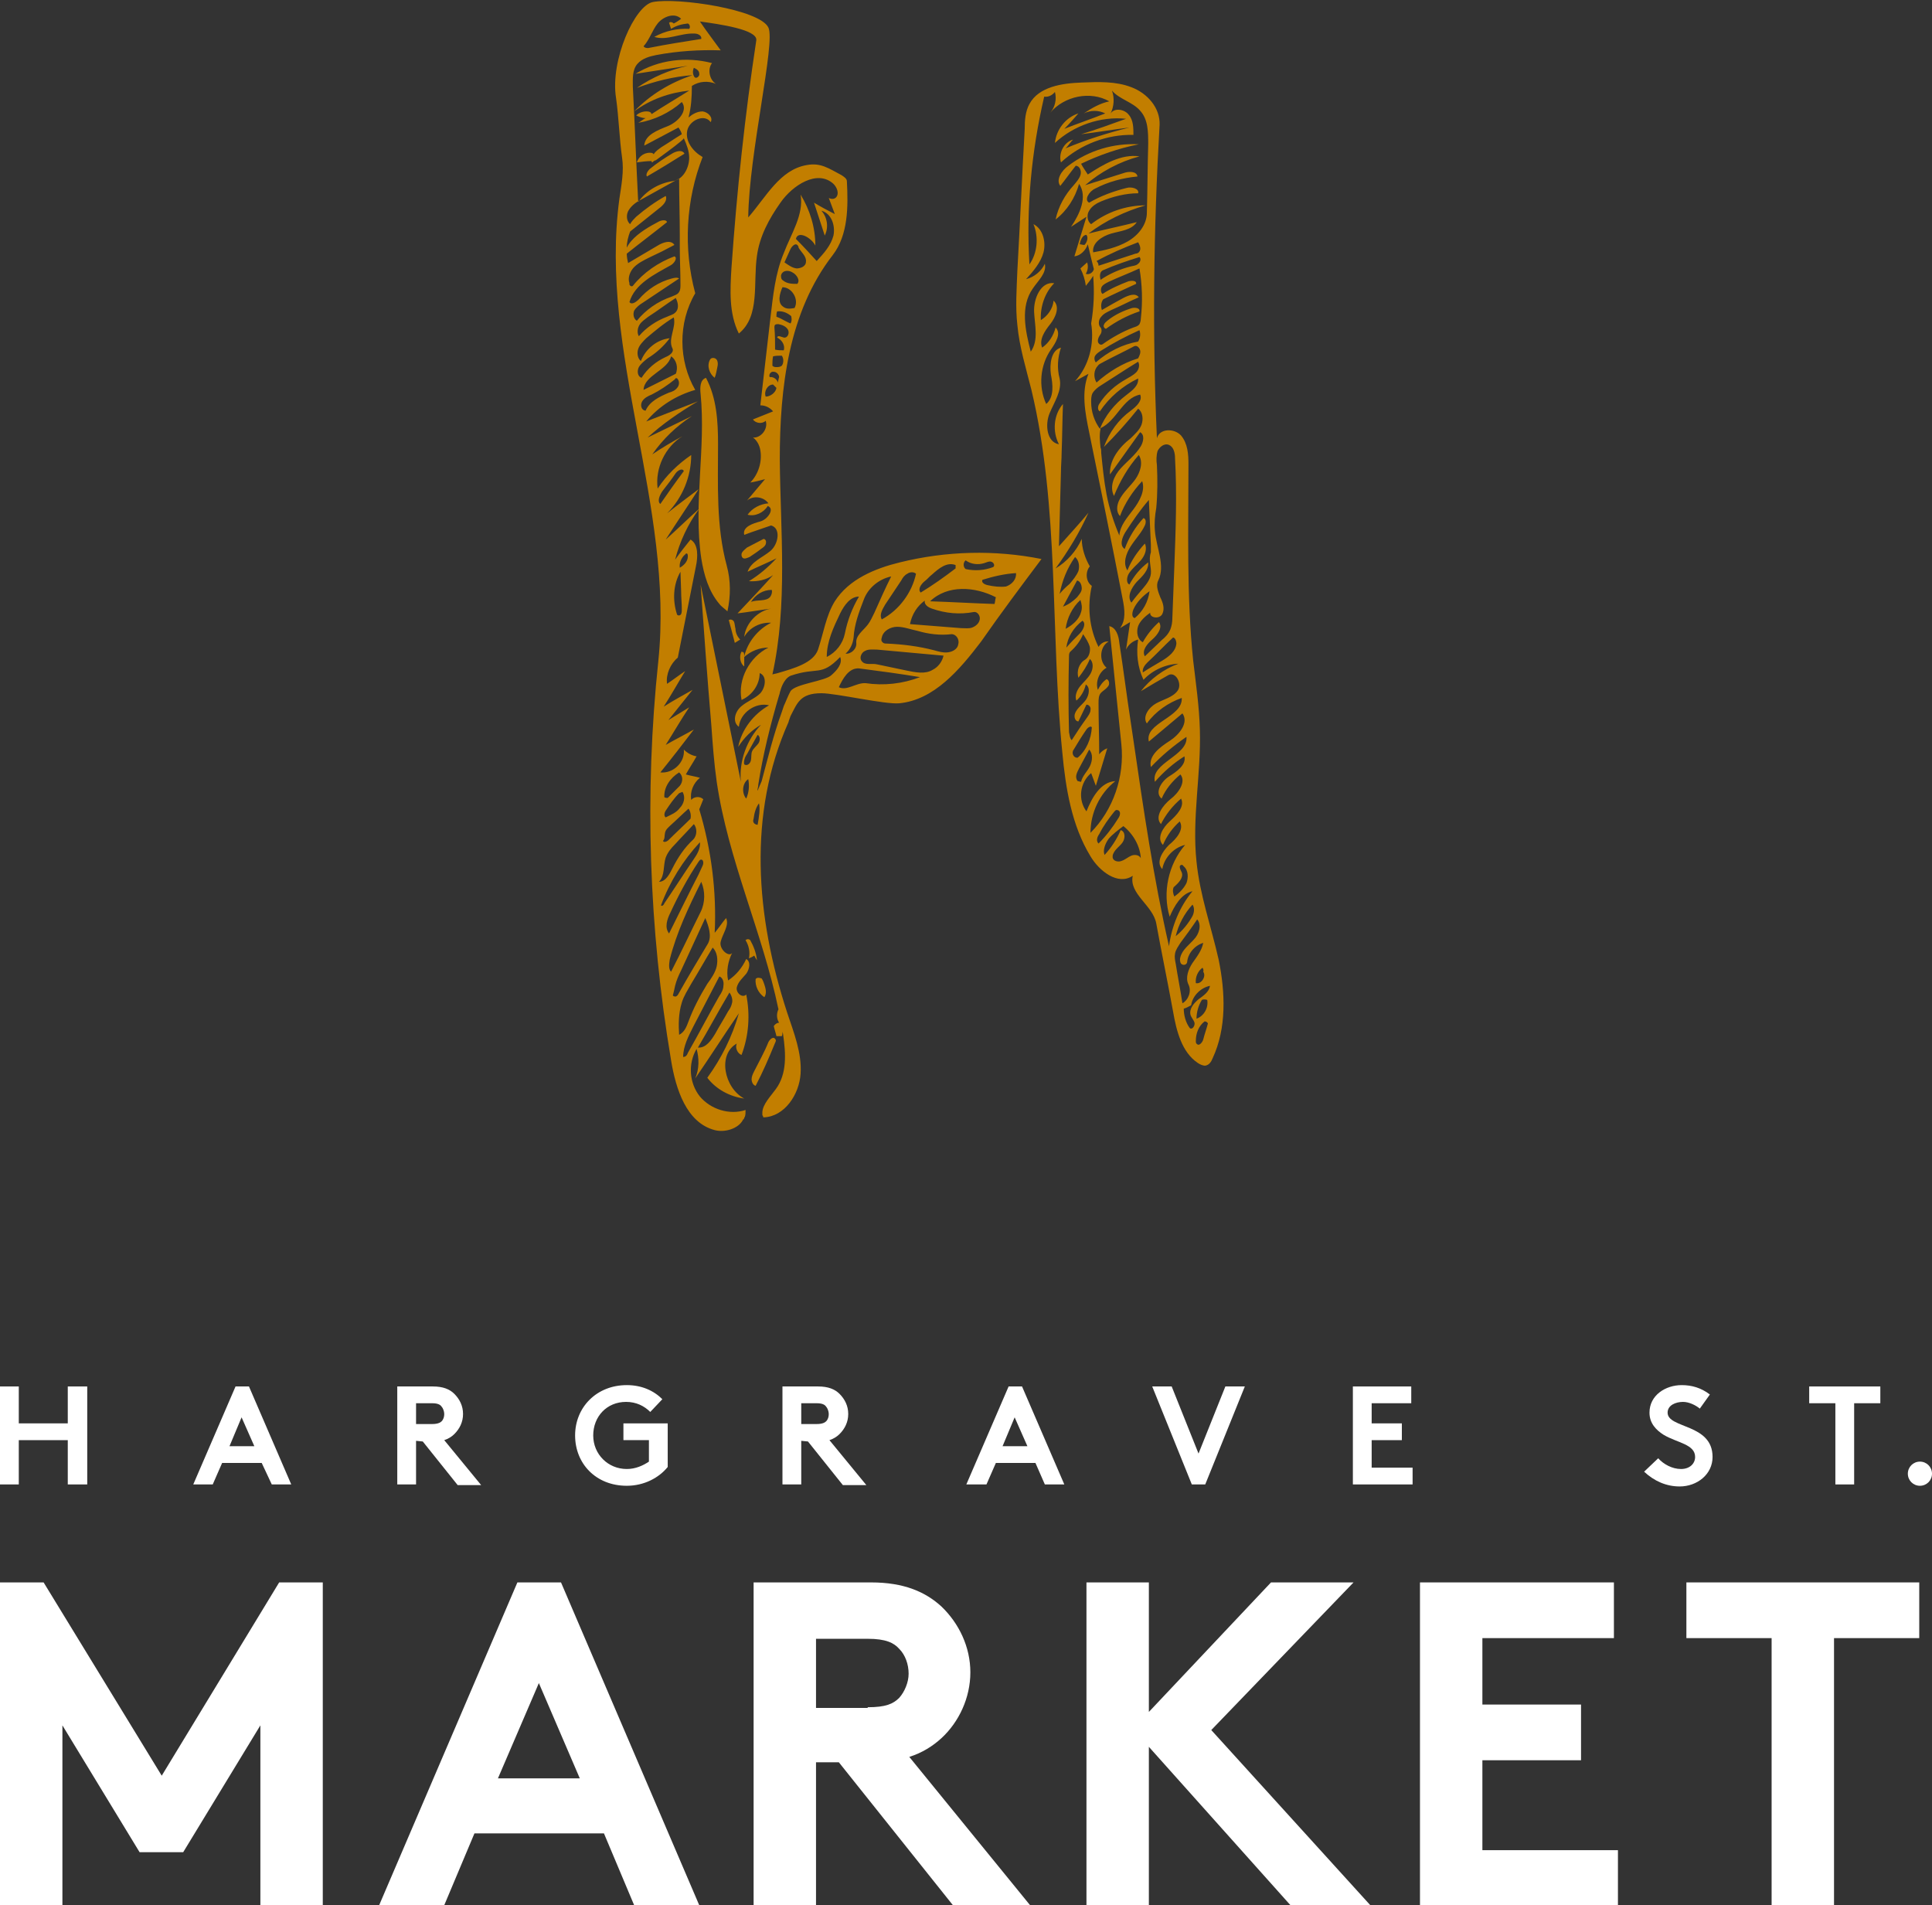 <?xml version="1.0" encoding="utf-8"?>
<!-- Generator: Adobe Illustrator 20.0.0, SVG Export Plug-In . SVG Version: 6.00 Build 0)  -->
<svg version="1.1" id="Layer_1" xmlns="http://www.w3.org/2000/svg" xmlns:xlink="http://www.w3.org/1999/xlink" x="0px" y="0px"
	 viewBox="0 0 287.9 283.9" style="enable-background:new 0 0 287.9 283.9;" xml:space="preserve">
<rect x="0" y="0" width="287.9" height="283.9" fill="#333333" stroke="none"/>
<style type="text/css">
	.st0{fill:#FFFFFF;}
	.st1{fill:#0F1111;}
	.st2{fill:#C27E00;}
</style>
<polygon class="st0" points="10.1,206.6 10.1,212.1 2.8,212.1 2.8,206.6 0,206.6 0,221.2 2.8,221.2 2.8,214.6 10.1,214.6 
	10.1,221.2 13,221.2 13,206.6 "/>
<path class="st0" d="M34.2,215.5h3.7l-1.9-4.3L34.2,215.5z M28.8,221.2l6.3-14.6h2l6.3,14.6h-2.9L39,218h-5.9l-1.4,3.2H28.8z"/>
<g>
	<path class="st0" d="M121.7,212.2c0.8,0,1.2-0.2,1.4-0.4c0.3-0.3,0.4-0.7,0.4-1.1c0-0.4-0.2-0.9-0.4-1.1c-0.2-0.3-0.6-0.5-1.4-0.5
		h-2.3v3.1H121.7z M119.4,214.7v6.5h-2.8v-14.6h5.3c1.5,0,2.5,0.4,3.2,1.1c0.8,0.8,1.3,1.8,1.3,3s-0.5,2.2-1.3,3
		c-0.4,0.4-0.9,0.7-1.5,0.9l5.5,6.7h-3.5l-5.2-6.5L119.4,214.7L119.4,214.7z"/>
</g>
<path class="st0" d="M149.4,215.5h3.7l-1.9-4.3L149.4,215.5z M144,221.2l6.3-14.6h2l6.3,14.6h-2.9l-1.4-3.2h-5.9l-1.4,3.2H144z"/>
<polygon class="st0" points="171.7,206.6 174.6,206.6 178.6,216.6 182.6,206.6 185.5,206.6 179.6,221.2 177.6,221.2 "/>
<polygon class="st0" points="204.4,209.1 204.4,212.1 208.9,212.1 208.9,214.6 204.4,214.6 204.4,218.7 210.5,218.7 210.5,221.2 
	201.6,221.2 201.6,206.6 210.3,206.6 210.3,209.1 "/>
<g>
	<path class="st0" d="M247.1,217.3c0.8,0.9,2.1,1.6,3.4,1.6c1.3,0,2.1-0.8,2.1-1.8c0-1.9-2.7-2.1-4.7-3.3c-1.1-0.7-2.1-1.7-2.1-3.3
		c0-2.6,2.4-4.1,4.8-4.1c1.5,0,2.9,0.4,4.2,1.4l-1.5,2.1c-0.6-0.5-1.6-1-2.5-1c-1.1,0-2.3,0.5-2.3,1.6c0,2.4,6.7,1.6,6.7,6.6
		c0,2.6-2.3,4.4-4.9,4.4c-2,0-3.8-0.8-5.3-2.2L247.1,217.3z"/>
</g>
<polygon class="st0" points="280.2,206.6 280.2,209.1 276.3,209.1 276.3,221.2 273.5,221.2 273.5,209.1 269.6,209.1 269.6,206.6 "/>
<g>
	<path class="st0" d="M286.1,217.8c1,0,1.8,0.8,1.8,1.8s-0.8,1.8-1.8,1.8s-1.8-0.8-1.8-1.8S285.1,217.8,286.1,217.8"/>
</g>
<polygon class="st0" points="41.6,235.8 24.1,264.6 6.5,235.8 0,235.8 0,283.9 9.3,283.9 9.3,257.1 20.8,276 27.3,276 38.8,257.1 
	38.8,283.9 48.1,283.9 48.1,235.8 "/>
<path class="st0" d="M80.3,250.8l6.1,14.2H74.2L80.3,250.8z M77.1,235.8l-20.6,48.1h9.7l4.5-10.7H90l4.5,10.7h9.7l-20.6-48.1
	L77.1,235.8L77.1,235.8z"/>
<g>
	<path class="st0" d="M129.3,254.4c2.7,0,3.8-0.5,4.7-1.4c0.8-0.9,1.4-2.3,1.4-3.6c0-1.4-0.5-2.8-1.4-3.7c-0.8-0.9-2-1.5-4.7-1.5
		h-7.7v10.3h7.7V254.4z M121.6,262.6v21.3h-9.3v-48.1h17.5c4.9,0,8.1,1.4,10.5,3.6c2.6,2.5,4.3,6,4.3,9.8s-1.7,7.4-4.3,9.8
		c-1.3,1.2-2.9,2.2-4.8,2.8l18,22.1H142l-17-21.3H121.6z"/>
</g>
<polygon class="st0" points="189.4,235.8 171.2,255.1 171.2,235.8 161.9,235.8 161.9,283.9 171.2,283.9 171.2,260.3 192.3,283.9 
	204.2,283.9 180.5,257.8 201.7,235.8 "/>
<polygon class="st0" points="211.6,235.8 211.6,283.9 241.1,283.9 241.1,275.7 220.9,275.7 220.9,262.3 235.6,262.3 235.6,254 
	220.9,254 220.9,244.1 240.5,244.1 240.5,235.8 "/>
<polygon class="st0" points="251.3,235.8 251.3,244.1 264,244.1 264,283.9 273.3,283.9 273.3,244.1 286,244.1 286,235.8 "/>
<g>
	<path class="st1" d="M110.8,166.7c0.1-0.1,0.1-0.3,0.2-0.4C110.9,166.4,110.9,166.6,110.8,166.7"/>
	<path class="st1" d="M113.4,165.7c0-0.1,0-0.2,0-0.4l0,0C113.4,165.4,113.4,165.6,113.4,165.7"/>
	<path class="st2" d="M110.6,82.3c-0.2,0.3-0.1,0.8,0.2,0.9c0.3,0.1,0.6-0.1,0.9-0.2c0.6-0.4,1.2-0.8,1.7-1.2
		c0.3-0.2,0.6-0.4,0.7-0.7c0.1-0.3,0.1-0.7-0.3-0.8c-0.8,0.4-1.7,0.9-2.5,1.3C111.1,81.8,110.8,82,110.6,82.3 M100.3,22.8
		c-1.2,0.7-2.4,1.5-3.5,2.4c-0.3,0.3-0.6,0.8-0.4,1.1c1.9-1.1,3.7-2.2,5.6-3.4C101.7,22.3,100.9,22.5,100.3,22.8 M106.5,56.3
		c0.2-0.5,0.3-1.1,0.4-1.6c0.1-0.4,0.1-0.8-0.1-1.1s-0.8-0.4-1,0C105.3,54.5,105.7,55.7,106.5,56.3 M109.4,92.7
		c-0.1-0.3-0.5-0.5-0.8-0.3c0.3,1.1,0.6,2.2,0.9,3.4c0.3-0.2,0.5-0.3,0.8-0.5c-0.4-0.4-0.7-1-0.7-1.6
		C109.5,93.3,109.5,93,109.4,92.7 M108.4,91.1c0.5-2.3,0.5-4.6-0.1-6.8c-1.6-5.9-1.3-12.1-1.3-18.1c0-3.4-0.2-6.9-1.8-9.9
		c-0.9,0.3-0.9,1.5-0.8,2.4c0.8,8.1-1.1,16.4,0.1,24.5c0.4,2.5,1.1,4.9,2.7,6.8C107.5,90.4,108,90.7,108.4,91.1 M155.2,83.3
		c-7-1.4-14.2-1.2-21.1,0.5c-3.7,0.9-7.6,2.5-9.7,5.8c-1.3,2.1-1.7,4.8-2.5,7.2c-0.7,2-3.6,2.8-6,3.5c-0.3,0.1-0.5,0.1-0.8,0.2
		c2.3-10.4,1.2-21.3,1.1-32c0-10.7,1.3-22,7.9-30.5c2.3-3,2.3-7.2,2.1-11c0-0.4-0.5-0.7-0.8-0.9c-1.9-1-3.1-1.9-5.2-1.5
		c-4,0.7-6,4.7-8.7,7.8c0.1-9.5,4.1-26.1,3-28.3c-1.3-2.7-13.5-4.5-17.2-3.8c-2.7,0.5-6.4,8.7-5.5,14.3c0.4,2.8,0.5,6.1,0.9,8.9
		c0.3,2-0.1,4.1-0.4,6.1c-3.1,22.9,8.2,45.9,5.8,68.9c-2.1,19.8-1.4,39.9,1.9,59.5c0.7,4.3,2.3,9.3,6.5,10.4
		c1.5,0.4,3.5-0.2,4.2-1.5c0,0,0-0.1,0.1-0.1c0.1-0.1,0.1-0.3,0.2-0.4c0.1-0.3,0.1-0.6,0.1-1c-2.4,0.8-5.2-0.1-6.8-2
		c-1.6-2-1.8-4.9-0.5-7.1c0.4,1.4,0.4,3-0.2,4.4c2.2-3.2,4.3-6.5,6.5-9.7c-1,3.5-2.6,6.7-4.7,9.6c1.3,1.7,3.3,2.8,5.5,3.1
		c-3-1.6-4-6.6-1.1-8.2c-0.3,0.6,0.1,1.5,0.7,1.7c1.1-2.9,1.3-6,0.7-9c-0.6,0.6-1.6-0.3-1.4-1.1s0.9-1.4,1.4-2
		c0.5-0.7,0.7-1.8,0-2.2c-0.6,1.3-1.5,2.4-2.7,3.2c-0.3-1.4,0-2.9,0.6-4.1c-0.5,0.7-2-0.6-1.7-1.7c0.3-1.2,1.3-2.4,0.8-3.5
		c-0.6,0.7-1.1,1.5-1.7,2.2c0.3-6.2-0.5-12.4-2.3-18.4c0.2-0.5,0.4-1,0.6-1.5c-0.5-0.5-1.4-0.4-1.8,0.1c-0.2-1.2,0.3-2.5,1.3-3.3
		c-0.7-0.2-1.4-0.3-2.1-0.5c0.5-0.9,1.1-1.8,1.6-2.7c-0.7-0.1-1.4-0.5-1.9-1c0.2,1.9-1.6,3.6-3.5,3.4c1.7-2.1,3.4-4.3,5-6.4
		c-1.4,0.8-2.8,1.5-4.2,2.3c1.2-1.9,2.3-3.8,3.5-5.6c-1,0.6-2.1,1.3-3.1,1.9c1.2-1.5,2.4-3,3.6-4.5c-1.4,0.8-2.9,1.6-4.3,2.5
		c1.1-1.7,2.1-3.5,3.2-5.3c-0.9,0.6-1.8,1.3-2.7,1.9c-0.2-1.4,0.5-3,1.6-3.9c0.9-4.5,1.8-9.1,2.7-13.6c0.3-1.4,0.4-3.3-0.8-4
		c-0.8,1-1.6,2-2.3,3c0.7-2.7,1.9-5.3,3.6-7.6c-1.7,1.5-3.3,3.1-5,4.6c1.6-2.5,3.3-5,4.9-7.5c-1.6,1.2-3.2,2.4-4.7,3.6
		c2.3-2.3,3.6-5.5,3.6-8.7c-1.9,1.3-3.7,3-5,5c-0.4-3,1.1-6.2,3.7-7.8c-1.5,0.8-3,1.7-4.5,2.7c1.6-2.3,3.6-4.2,5.9-5.7l-6.6,3.2
		c2.3-2.1,4.8-3.8,7.5-5.4c-2.6,1-5.1,2-7.7,3c1.9-2.3,4.5-3.9,7.3-4.7c-2.5-4.3-2.6-10,0-14.4c-1.8-6.7-1.4-13.9,1.1-20.3
		c-1.4-0.8-2.6-2.3-2.3-3.9c0.3-1.6,2.6-2.6,3.5-1.3c0.4-0.7-0.4-1.5-1.2-1.6c-0.8,0-1.5,0.4-2.1,0.9c0.4-1.5,0.5-3.1,0.5-4.7
		c1.1-0.7,2.4-0.8,3.6-0.3c-1-0.6-1.3-2.2-0.6-3.1c-3.8-1-8-0.5-11.4,1.6c2.6-0.4,5.2-0.8,7.8-1.2c-2.7,0.6-5.3,1.7-7.6,3.3
		c2.7-1,5.5-1.7,8.3-1.9c-3.3,1.1-6.3,2.9-8.7,5.4c2.4-1.8,5.3-2.8,8.2-3.1c-1.9,1.2-3.8,2.3-5.6,3.5c0-0.1-0.1-0.1-0.1-0.2
		c-0.2-0.2-0.5-0.2-0.7-0.2c-0.5,0-1.1,0.2-1.5,0.6c0.4,0.2,0.9,0.4,1.4,0.4c-0.4,0.2-0.7,0.5-1.1,0.7c2.4-0.4,4.7-1.5,6.5-3.1
		c1,1.3-0.6,3-2.1,3.6s-3.4,1.3-3.5,2.9c1.7-0.9,3.4-1.8,5.1-2.7c0.2,0.3,0.4,0.6,0.5,1l0,0c-1,0.6-2,1.3-3,1.9
		c-0.4,0.3-0.9,0.6-1.2,1.1c0-0.1-0.1-0.1-0.2-0.2c-1-0.2-2,0.4-2.3,1.4c0.7-0.1,1.5-0.2,2.2-0.2c0,0.1,0,0.2,0.1,0.2
		c0.1-0.1,0.2-0.2,0.4-0.3c0,0,0,0,0.1,0l0,0c1.2-0.9,2.5-1.8,3.7-2.8c0.2-0.2,0.4-0.3,0.5-0.5l0,0c0.4,0.9,0.8,1.9,0.8,2.9
		c0,1.5-0.9,3.3-2.5,3.5c-2,0.3-3.9,1.4-5.1,3.1c-0.3-5.8-0.5-11.5-0.8-17.2c0-1.2-0.1-2.5,0.7-3.4c0.7-0.8,1.8-1.1,2.8-1.3
		c3.2-0.6,6.4-0.8,9.6-0.7c-1-1.4-2.1-2.8-3.1-4.3c2.9,0.4,8.6,1.2,8.4,2.8c-1.7,11.2-2.9,22.5-3.7,33.9c-0.2,3.3-0.4,6.8,1.1,9.8
		c3.2-2.6,2.1-7.5,2.7-11.6c0.4-2.9,1.8-5.5,3.5-7.9c1.8-2.6,5.5-5,7.9-2.8c0.5,0.5,0.9,1.4,0.4,2c-0.3,0.3-0.7,0.3-1.1,0.1
		c0.3,0.8,0.6,1.6,0.9,2.4c-1-0.5-2.1-1.1-3.1-1.7c0.5,1.6,1.1,3.3,1.6,4.9c0.6-1.2,0.4-2.7-0.5-3.7c1.5,0.4,2.1,2.2,1.8,3.7
		c-0.4,1.5-1.4,2.6-2.5,3.8c-1-1.1-2-2.2-3.1-3.3c0.3-1.3,2.3-0.2,2.9,1c0-2.7-0.8-5.3-2.2-7.6c0.5,3-1.4,5.8-2.5,8.7
		c-1.3,3.1-1.6,6.4-2,9.7c-0.5,4.3-1,8.7-1.5,13c0.7,0,1.4,0.3,1.9,0.9c-1,0.4-2,0.8-3,1.2c0.4,0.6,1.4,0.7,1.9,0.2
		c0.4,1.2-0.7,2.6-1.9,2.5c0.6,0.4,1,1.2,1.1,1.9c0.3,1.7-0.3,3.6-1.5,4.8c0.7-0.1,1.4-0.3,2.2-0.5c-0.9,1.1-1.8,2.1-2.7,3.2
		c0.9-0.8,2.5-0.6,3.2,0.4c-1.2,0.1-2.4,0.7-3.1,1.7c1.1,0.3,2.4-0.3,3-1.3c1.1,0.4,0,2-1.1,2.3s-2.7,0.8-2.4,2
		c1.3-0.5,2.6-0.9,4-1.4c1.5,0.4,1.1,2.8-0.1,3.8s-2.9,1.6-3.4,3.1c1.4-0.7,2.9-1.3,4.3-2c-1.2,1.3-2.6,2.5-4.1,3.4
		c1.3,0.1,2.6-0.2,3.6-0.9c-1.7,1.9-3.5,3.8-5.3,5.7c1.7-0.2,3.3-0.5,5-0.7c-2,0.3-3.8,2.2-4,4.2c0.8-1.4,2.4-2.2,4-2.1
		c-2,1-3.5,2.9-4,5c0-0.2,0-0.4-0.1-0.6l-0.3-0.1c-0.4,0.7-0.2,1.8,0.4,2.2c0-0.5,0-0.9,0-1.4c1-0.9,2.3-1.4,3.6-1.4
		c-2.8,1.4-4.6,4.7-4,7.8c1.6-0.7,2.7-2.3,2.7-4c1.1,0.4,0.9,2.1,0.1,3c-0.8,0.8-2,1.2-2.9,2s-1.3,2.3-0.3,3
		c0.2-2.1,2.5-3.7,4.5-3.2c-2.3,1.3-4.1,3.6-4.6,6.2c0.9-1.4,2-2.5,3.4-3.3c-2.1,2.2-3.3,5.4-3,8.5c-2-9.8-4-19.6-6-29.4
		c0.5,7,1,14,1.6,21c0.2,2.8,0.4,5.6,0.8,8.4c1.7,11.6,6.8,22.4,9.2,33.9c-0.3,0.6-0.3,1.4,0.1,2c-0.3,0-0.6,0.2-0.8,0.5
		c0.1,0.5,0.3,1,0.4,1.5c0.3,0,0.5,0,0.8,0c0.1-0.2,0.1-0.4,0.1-0.7c0,0.2,0.1,0.3,0.1,0.5c0.4,2.8,0.6,5.8-1.1,8.1
		c-0.8,1.1-1.9,2.2-2,3.4l0,0c0,0.1,0,0.2,0,0.4c0,0.1,0,0.1,0.1,0.2c0,0.1,0,0.2,0.1,0.2c3.1-0.1,5.3-3.4,5.5-6.5s-1-6.1-2-9.1
		c-4.7-14.4-5.9-29.6,0.2-43.3c0-0.1,0.2-0.6,0.3-0.9c1-1.9,1.4-3.4,4.6-3.4c2.2,0,9.5,1.7,11.6,1.5c5.2-0.5,9-5,12.2-9.2
		C149.2,91.3,152.2,87.3,155.2,83.3 M103.5,11.5c-0.3-0.4-0.3-1-0.1-1.4c0.4,0.2,0.8,0.4,0.8,0.9C104.3,11.3,103.8,11.8,103.5,11.5
		L103.5,11.5z M101.3,84.6c-0.1-0.7,0.2-1.4,0.7-1.9h0.1c-0.1-0.1,0.2-0.3,0.3-0.2c0.1,0.1,0.1,0.3,0.1,0.4
		C102.5,83.6,102,84.2,101.3,84.6 M101.4,85.2l0.1,2.9c0,0.9,0.1,1.8,0.1,2.7c0,0.2,0,0.5-0.1,0.7s-0.4,0.3-0.6,0.1
		C100.2,89.5,100.3,87.1,101.4,85.2 M101.3,117.1c-0.6,0.6-1.2,1.2-1.8,1.8c-0.2,0-0.3,0-0.5-0.1c-0.1-1.5,0.9-2.9,2.2-3.7
		C101.8,115.6,101.8,116.5,101.3,117.1 M101.3,120.4c-0.5,0.7-1.3,1-2.1,1.4c-0.3-0.2-0.2-0.7,0-1c0.6-0.9,1.2-1.8,2-2.6
		c0.2-0.1,0.3-0.1,0.5-0.2C102.2,118.8,101.9,119.8,101.3,120.4 M102.9,122c-1.1,1.1-2.2,2.1-3.3,3.2c-0.2,0.2-0.7,0.4-0.8,0.1
		c0.3-0.3,0.2-0.8,0.3-1.2c0.1-0.5,0.5-0.8,0.8-1.1c0.9-0.8,1.8-1.7,2.7-2.5C102.9,120.9,103,121.5,102.9,122 M104,156.1
		c1.6-2.7,3.1-5.5,4.7-8.2c0.3,0.4,0.5,1,0.4,1.5s-0.3,0.9-0.6,1.3c-0.6,1.1-1.3,2.2-1.9,3.3C106,155,105.2,156.2,104,156.1
		 M101.8,157.5c0-1.6,0.8-3.1,1.5-4.5c1.3-2.5,2.6-5,3.9-7.5c0.5,0.2,0.7,0.8,0.6,1.4c0,0.5-0.3,1.1-0.6,1.5
		c-1.6,2.8-3.1,5.7-4.7,8.5C102.4,157.2,102.2,157.5,101.8,157.5 M101.6,149.4c0.3-1,0.9-1.9,1.4-2.8c1.1-1.8,2.1-3.6,3.2-5.4
		c0.7,0.7,0.8,1.8,0.6,2.8c-0.2,0.9-0.8,1.8-1.4,2.6c-1.1,1.8-2.1,3.7-2.8,5.6c-0.3,0.8-0.6,1.6-1.4,2
		C101.1,152.7,101.1,151,101.6,149.4 M100.3,148.2c0.1-0.4,0.2-0.8,0.3-1.3c0.2-0.8,0.5-1.5,0.9-2.3c1.2-2.6,2.4-5.2,3.6-7.8
		c0.5,1.2,1,2.7,0.4,3.8c-1.5,2.5-3,5-4.4,7.5c-0.1,0.2-0.2,0.3-0.4,0.4C100.4,148.5,100.2,148.4,100.3,148.2 M99.8,143
		c1-4,2.8-7.8,4.7-11.6c0.6,1.4,0.6,3.1-0.1,4.5c-1.5,3-2.9,6-4.4,8.9C99.6,144.4,99.7,143.7,99.8,143 M99.9,136
		c1.2-2.6,2.6-5.2,4.2-7.6c0.1-0.1,0.1-0.2,0.3-0.3c0.4-0.1,0.5,0.5,0.3,0.9s-0.4,0.9-0.6,1.3c-1.5,2.9-2.9,5.8-4.4,8.8
		C99,138.2,99.4,137,99.9,136 M98.5,134.9c1.3-3.5,3.3-6.7,5.8-9.4c0.1,0.9-0.4,1.8-0.9,2.5c-1.5,2.2-2.9,4.4-4.4,6.6
		C98.9,134.9,98.6,135.1,98.5,134.9 M98.2,131.4c0.9-0.9,0.6-2.4,1-3.6c0.3-0.8,0.8-1.4,1.4-2c0.9-1,1.9-2,2.8-3
		c0.5,0.6,0.5,1.7-0.1,2.3c-1.3,1.2-2.3,2.7-3.1,4.3C99.8,130.2,99.2,131.4,98.2,131.4 M98.7,73.2c0.7-0.9,1.4-1.8,2-2.7
		c0.3-0.4,1-0.8,1.2-0.3c-1.2,1.6-2.4,3.3-3.5,4.9C97.9,74.7,98.3,73.8,98.7,73.2 M95.7,59.8c0.3-0.5,0.9-0.8,1.4-1
		c1.2-0.6,2.4-1.4,3.5-2.3c0-0.2,0.3-0.2,0.4,0c0.3,0.4,0.2,1-0.1,1.3c-0.3,0.4-0.8,0.6-1.2,0.7c-1.4,0.6-2.9,1.3-3.5,2.7
		C95.5,61.1,95.4,60.3,95.7,59.8 M100.6,46.6c-0.3,0.3-0.8,0.4-1.2,0.6c-1.6,0.6-3.1,1.6-4.2,2.9c-0.3-0.5-0.2-1.2,0.1-1.7
		c0.3-0.5,0.8-0.8,1.3-1.2c1.4-0.9,2.7-1.9,4.1-2.8C101.1,45.2,101.2,46.1,100.6,46.6 M100.7,55.7c-1.6,0.8-3.2,1.6-4.8,2.4
		c0.1-2.2,3.6-2.9,4.1-5C100.8,53.6,101.1,54.8,100.7,55.7 M99.8,50.4c-1.9,0.2-3.6,1.6-4.3,3.4c-0.5-0.4-0.6-1.2-0.4-1.8
		s0.7-1.1,1.2-1.6c1.3-1.1,2.6-2.2,4.1-3.1c0.4,1.5-0.9,3.2-0.2,4.6c0.3,0.6-0.5,1.1-1,1.3c-1.5,0.7-2.7,1.7-3.6,3.1
		c-0.6-0.2-0.7-1-0.4-1.6c0.3-0.5,0.8-0.9,1.3-1.3C97.8,52.6,98.9,51.6,99.8,50.4 M93.7,31.3c0.5-0.8,1.3-1.3,2.1-1.7
		c1.8-1,3.6-2,5.4-3c0,2.8,0.1,5.7,0.1,8.5c0,0.6,0,1.2,0,1.8c0,1.8,0.1,3.6,0.1,5.5c0,0.4,0,0.8-0.2,1.1c-0.2,0.4-0.7,0.5-1.1,0.7
		c-2.1,0.7-3.9,2-5.2,3.6c-0.5-0.3-0.6-1-0.4-1.5c0.3-0.5,0.8-0.9,1.3-1.2c1.8-1.2,3.6-2.4,5.4-3.6c-0.3-0.2-0.7-0.1-1.1,0
		c-1.9,0.5-3.6,1.6-4.9,3.1c-0.4,0.4-1.1,0.9-1.4,0.4c0.8-2.7,3.7-4.1,6.2-5.5c0.5-0.3,1-1.1,0.5-1.3c-2.4,0.9-4.6,2.4-6.2,4.4
		c-0.2,0.2-0.6-0.1-0.5-0.4c-0.3-0.8,0.1-1.8,0.7-2.4c0.6-0.6,1.4-1,2.2-1.4c1.3-0.6,2.5-1.2,3.8-1.9c-0.5-0.8-1.7-0.4-2.5,0.1
		c-1.5,0.9-2.9,1.7-4.4,2.6c-0.1-0.4-0.2-0.9-0.2-1.4c2-1.6,4-3.1,6-4.7c-0.1-0.4-0.8-0.3-1.2-0.1c-0.4,0.2-0.7,0.4-1.1,0.6
		c-1.4,0.8-3,1.9-3.7,3.3c0-0.8,0.2-1.6,0.5-2.4c1.5-1.2,3-2.4,4.5-3.6c0.5-0.4,1.1-1.1,0.8-1.7c-1.6,0.9-3,1.9-4.4,3.1
		c-0.3,0.3-0.7,0.7-0.9,1.1C93.3,32.9,93.3,31.9,93.7,31.3 M97.5,5.5c1.9,0.6,3.9-0.6,6-0.5c0.5,0,1.1,0.3,1,0.8
		c-2.5,0.4-5.1,0.8-7.6,1.3c-0.3,0.1-0.8,0.1-1-0.2c0.9-1,1.3-2.4,2.1-3.4c0.8-1,2.5-1.7,3.5-0.7c-0.4,0.3-0.7,0.5-1.1,0.7
		c-0.2-0.2-0.5-0.3-0.7-0.1c0.1,0.3,0.2,0.6,0.3,0.9c0.8-0.5,1.6-0.7,2.5-0.8c0.3,0.1,0.4,0.6,0.2,0.8C101,4.2,99.1,4.6,97.5,5.5
		 M118.7,40c-0.7-0.1-1.2-0.5-1.8-0.9c0.3-0.7,0.6-1.3,0.9-2c0.2-0.4,0.7-0.9,1-0.6c0.1,0.1,0.2,0.2,0.2,0.4
		c0.4,0.7,1.2,1.3,1.1,2.1C120.1,39.7,119.3,40,118.7,40 M118.8,42.3c-0.7,0-1.5,0-2.1-0.5c-0.2-0.1-0.3-0.3-0.3-0.5
		c-0.1-0.4,0.2-0.8,0.6-0.9c0.4-0.1,0.8,0,1.1,0.2C118.7,40.9,119.3,41.8,118.8,42.3 M118.4,45.9c-0.6,0.1-1.2,0.2-1.7-0.2
		c-0.9-0.6-0.5-2-0.1-2.9C118,42.8,119.1,44.6,118.4,45.9 M117.8,48.2c-0.5-0.2-1-0.5-1.4-0.7l0,0c-0.2-0.1-0.4-0.2-0.7-0.3
		c0-0.3,0-0.5,0.1-0.8c0.8-0.1,1.5,0.2,2.1,0.7C118,47.5,118,47.9,117.8,48.2 M116.8,52.2c-0.4,0-0.9,0-1.3-0.1c0-1.1,0-2.2-0.1-3.3
		c0-0.1,0-0.3,0.1-0.4c0.1-0.1,0.4-0.1,0.5-0.1c0.5,0.1,1.1,0.3,1.4,0.8s0,1.3-0.6,1.2c-0.4-0.1-0.9-0.4-1,0
		C116.6,50.7,117,51.5,116.8,52.2 M115.7,54.7L115.7,54.7c-0.2,0-0.4,0-0.6-0.2c0-0.5,0-0.9,0.1-1.4c0.4-0.1,0.8-0.1,1.3-0.1
		c0.3,0.4,0.3,1.1,0,1.5C116.2,54.7,116,54.7,115.7,54.7 M115.9,57c-0.1-0.5-0.7-0.9-1.2-0.8c-0.2-0.4,0.2-0.9,0.6-0.8
		c0.4,0,0.8,0.4,0.8,0.8l0,0C116,56.5,116,56.7,115.9,57 M115.7,57.8c-0.1,0.7-0.9,1.3-1.6,1.3c-0.3-0.8,0.3-1.8,1.1-1.8
		C115.3,57.4,115.5,57.6,115.7,57.8L115.7,57.8z M147.2,87.2c-0.5-0.1-1-0.4-0.8-0.8c1.6-0.5,3.3-0.9,5-1c0.1,0.9-0.6,1.7-1.5,2
		C149,87.5,148.1,87.4,147.2,87.2 M141.3,97.2c-0.7,0.1-1.4-0.1-2.1-0.3c-2.3-0.6-4.7-0.9-7.1-1c-0.2,0-0.4,0-0.6-0.2
		c-0.2-0.2-0.2-0.4-0.1-0.7c0.2-1,1.3-1.6,2.3-1.6s2,0.4,3,0.6c1.7,0.5,3.4,0.7,5.1,0.5c0.7,0,1.2,0.8,1,1.5
		C142.7,96.7,142,97.1,141.3,97.2 M135,99.9c-1.4-0.3-2.9-0.6-4.3-0.9c-0.8-0.2-1.8,0.2-2.3-0.5c-0.4-0.5,0-1.3,0.5-1.5
		c0.5-0.3,1.2-0.2,1.8-0.2c3.3,0.3,6.6,0.6,9.9,0.9c-0.2,0.9-0.8,1.7-1.6,2.1C137.9,100.5,136.4,100.2,135,99.9 M125,102.4
		c0.6-1.3,1.5-2.9,3-2.8c3.1,0.4,6.1,0.8,9.1,1.3c-2.6,1-5.4,1.3-8.1,0.9C127.6,101.7,126.2,103,125,102.4 M112.3,122
		c0.1-0.8,0.3-1.6,0.8-2.3c0.2,0.8,0,2.1-0.2,3.2c-0.2,0-0.4-0.1-0.5-0.2C112.2,122.5,112.2,122.3,112.3,122 M111.5,116.1
		c0.2,1,0.1,2-0.3,2.9C110.5,118.2,110.6,116.7,111.5,116.1 M113,110.8c-0.3,0.4-0.7,0.7-0.9,1.1c-0.2,0.4-0.1,0.9-0.2,1.4
		s-0.6,0.9-1,0.6c-0.1-0.5,0.1-1.1,0.4-1.5l1.6-2.9C113.3,109.7,113.3,110.4,113,110.8 M115,87.9c0.1,0.3,0,0.7-0.2,1
		c-0.6,0.8-2,0.4-2.9,0.8C112.6,88.6,113.7,87.9,115,87.9 M125.2,97.9c0.4,1-0.5,2-1.3,2.7c-0.9,0.9-5.4,1.3-6.1,2.4
		c-0.3,0.5-0.8,1.8-1,2.2c-0.1,0.3-0.2,0.6-0.3,0.9c-1.3,3.6-2,6.6-3,10.3l-0.6,1.4c-0.1,0,0.1-0.5,0.1-0.9
		c0.7-4.5,1.8-8.9,3.1-13.3c0.1-0.2,0.1-0.5,0.2-0.7c0,0,0.4-1.7,1.5-2.2C121.9,99.3,122.3,100.9,125.2,97.9 M128,88.9
		c-1,1.7-1.7,3.5-2.1,5.5c-0.3,1.5-1.3,2.8-2.7,3.5c0-2.3,1-4.4,2-6.5C125.8,90.2,126.7,88.9,128,88.9 M132.8,85.9
		c-0.9,1.8-1.7,3.6-2.5,5.4c-0.3,0.6-0.6,1.3-1,1.8c-0.7,0.9-1.8,1.6-1.7,2.7c0.1,0.9-0.8,1.7-1.6,1.6c0.7-0.6,1.1-1.5,1.2-2.4
		c0.1-1.9,0.8-3.8,1.5-5.6C129.3,87.7,130.9,86.3,132.8,85.9 M136.5,85.5c-0.6,2.8-2.5,5.4-5.1,6.8c-0.4-0.7,0.1-1.5,0.5-2.2
		c0.8-1.2,1.6-2.4,2.4-3.6c0.2-0.4,0.5-0.8,0.9-1C135.6,85.2,136.2,85.2,136.5,85.5 M137.8,89.5c-0.1,0.6,0.5,1,1.1,1.2
		c2,0.7,4.1,0.9,6.2,0.5c0.5-0.1,1,0.5,0.9,1.1s-0.6,1-1.1,1.2s-1.1,0.1-1.7,0.1c-2.5-0.2-5.1-0.4-7.6-0.6
		C135.9,91.5,136.7,90.3,137.8,89.5 M142.4,84.2c0,0.2,0,0.4,0,0.5c-1.7,1.3-3.4,2.5-5.2,3.6c-0.5-0.5,0.1-1.3,0.6-1.7
		c0.4-0.3,0.7-0.7,1.1-1C139.9,84.7,141.1,83.7,142.4,84.2 M148.4,89c-0.1,0.3-0.1,0.7-0.2,1c-3.2-0.1-6.4-0.3-9.6-0.4
		C141.2,87.1,145.3,87.4,148.4,89 M148,84.5c-1.3,0.5-2.7,0.6-4.1,0.3c-0.4-0.3-0.4-1,0-1.3c0.8,0.6,1.9,0.7,2.8,0.4
		c0.3-0.1,0.7-0.3,1-0.2C148.1,83.8,148.3,84.3,148,84.5 M112.6,145.9c-0.1,1,0.4,2.1,1.3,2.7c0.4-0.6,0.2-1.3,0-1.9
		c-0.1-0.3-0.2-0.6-0.4-0.9C113.2,145.7,112.8,145.6,112.6,145.9 M111.1,140.1c0.5,0.8,0.7,1.8,0.5,2.7c0.3-0.1,0.5-0.2,0.8-0.4
		c0.1,0.2,0.2,0.4,0.4,0.7c-0.1-1.1-0.5-2.1-1-3C111.6,139.9,111.3,139.9,111.1,140.1 M112.4,159.6c-0.2,0.4-0.4,0.8-0.4,1.2
		s0.2,0.9,0.6,1c1.1-2.1,2-4.2,2.9-6.4c0.1-0.2,0.2-0.4,0-0.6c-0.3-0.4-0.8,0.1-1,0.5C113.9,156.8,113.1,158.2,112.4,159.6"/>
	<path class="st2" d="M178.3,128.4c-0.7-6.5,0.7-13.1,0.5-19.7c-0.1-3.5-0.6-6.9-1-10.3c-1-9.7-0.7-19.5-0.7-29.2
		c0-1.5-0.1-3.1-1.1-4.3c-1-1.1-3.2-1.1-3.6,0.4c-0.7-15.6-0.5-31.1,0.4-46.7c0.1-2.5-1.8-4.7-4.2-5.6c-2.3-0.9-4.9-0.8-7.4-0.7
		c-2.9,0.1-6.4,0.6-7.8,3.2c-0.6,1.1-0.7,2.4-0.7,3.7c-0.4,7.1-0.7,14.1-1.1,21.2c-0.1,2.7-0.3,5.3,0,8c0.3,3.3,1.3,6.5,2.1,9.7
		c4.2,17.6,2.8,36,4.6,54c0.5,5.4,1.4,10.9,4.2,15.5c1.3,2.2,4.1,4.4,6.3,2.9c-0.6,2.7,3,4.4,3.5,7.1c0.8,4.4,1.7,8.7,2.5,13.1
		c0.5,2.9,1.3,6.1,3.7,7.7c0.3,0.2,0.7,0.4,1.1,0.4c0.6-0.1,0.9-0.6,1.1-1.1c2.1-4.5,1.9-9.8,0.9-14.7
		C180.5,138.1,178.8,133.4,178.3,128.4 M179.3,144.8c0.5,0.7-0.3,1.9-1.1,1.7c-0.1-0.9,0.3-1.8,1-2.3
		C179.3,144.4,179.4,144.6,179.3,144.8L179.3,144.8z M178.2,155.1c0-1.1,0.4-2.2,1.3-2.9c0.2,0,0.4,0.1,0.5,0.3
		c-0.2,0.8-0.5,1.6-0.7,2.4c-0.1,0.4-0.6,1-0.9,0.7C178.2,155.5,178.2,155.3,178.2,155.1 M178.3,151.8c0-1,0.3-2,0.8-2.8
		c0.2-0.1,0.5-0.1,0.8,0C180.1,150.2,179.4,151.4,178.3,151.8 M176.4,150.3c0.4-0.1,0.7-0.3,1.1-0.5c0.2-1.4,1.4-2.6,2.8-2.9
		c-0.1,0.9-1,1.5-1.7,2c-0.7,0.6-1.4,1.4-1.2,2.3c0.1,0.4,0.5,0.8,0.6,1.2s-0.3,1.1-0.7,0.8C176.7,152.4,176.4,151.3,176.4,150.3
		 M165.2,125c0.6-0.7,1.4-1.3,2.2-1.9c1.5,1.2,2.5,3,2.6,4.8c-0.2-0.5-0.9-0.6-1.4-0.4s-0.9,0.6-1.5,0.8c-0.5,0.2-1.3,0-1.3-0.6
		c0-0.2,0-0.3,0.1-0.5c0.3-0.7,1-1.1,1.4-1.7s0.4-1.6-0.3-1.8c-0.6,1.4-1.4,2.6-2.4,3.7C164.3,126.7,164.7,125.7,165.2,125
		 M163.8,124.3c0.6-1.2,1.4-2.3,2.2-3.3c0.1-0.1,0.2-0.3,0.4-0.3c0.3,0,0.5,0.2,0.5,0.5s-0.1,0.5-0.3,0.8c-0.8,1.3-1.8,2.6-2.9,3.7
		C163.3,125.3,163.5,124.7,163.8,124.3 M160.8,114.5c0.5-0.9,1-1.9,1.5-2.8c0.6,0.6,0.5,1.7,0.1,2.5s-1.1,1.4-1.3,2.3
		c-0.2,0-0.3-0.1-0.5-0.1C160.1,115.8,160.5,115.1,160.8,114.5 M160,111.7c0.6-1,1.2-2,1.9-3c0.2-0.3,0.7-0.6,0.8-0.3
		c-0.1,1.7-0.8,3.4-2.1,4.5C160,113,159.6,112.2,160,111.7 M159.3,97.8c0-0.2,0-0.5,0.2-0.7c0.8-0.7,1.5-1.6,1.9-2.6
		c0.4,0.6,0.8,1.2,1,1.9c0.1,0.7-0.1,1.5-0.7,1.9c-0.9,0.5-1.3,1.7-1,2.7c0.7-0.9,1.3-1.8,1.7-2.8c0.6,0.5,0.5,1.5,0.1,2.2
		s-1,1.2-1.5,1.8c-0.5,0.6-0.9,1.5-0.6,2.2c0.7-0.6,1.2-1.5,1.4-2.4c0.7,0.4,0.5,1.6,0,2.3c-0.5,0.7-1.3,1.2-1.6,2
		c-0.2,0.5,0,1.2,0.5,1.2c0.4-0.8,0.8-1.7,1.2-2.5c0.4,0,0.7,0.4,0.6,0.8c0,0.4-0.3,0.8-0.5,1.1c-0.8,1.1-1.6,2.3-2.3,3.4
		c-0.3-0.3-0.3-0.8-0.4-1.2C159.2,105.5,159.2,101.6,159.3,97.8 M158.9,96.5c0.2-1.6,1.1-3,2.4-4c0.6,0.4,0.1,1.4-0.4,1.9
		C160.2,95.1,159.5,95.8,158.9,96.5 M158.8,93.7c0.2-1.6,1-3.2,2.2-4.3c0.2,0.6,0.3,1.2,0.1,1.8C160.8,92.3,159.9,93.1,158.8,93.7
		 M158.4,90.4c0.7-1.3,1.4-2.6,2.1-3.9c0.5,0.1,0.7,0.7,0.7,1.2s-0.4,0.9-0.7,1.3C159.9,89.6,159.2,90.1,158.4,90.4 M157.9,88.5
		c0.4-2,1.1-3.8,2.3-5.5c0.6,0.5,0.7,1.4,0.5,2.1c-0.3,0.7-0.8,1.3-1.3,1.9C158.8,87.5,158.3,88,157.9,88.5 M171.5,85.5
		c-0.1,0.9-0.7,1.6-1.2,2.2c-0.6,0.7-1.2,1.4-1.7,2.1c-0.7-0.9,0-2.2,0.8-3.1c0.8-0.8,1.8-1.7,1.7-2.9c-1.2,0.9-2.1,2-2.8,3.3
		c-0.5-0.2-0.4-1.1-0.1-1.6c0.5-0.8,1.2-1.3,1.8-2s1-1.7,0.6-2.5c-1.1,1.2-2,2.5-2.6,4c-0.7-1.1-0.2-2.5,0.5-3.6s1.6-2,2.1-3.1
		c0.2-0.4,0.2-1-0.2-1.1c-1.2,1.3-2.2,2.9-2.8,4.6c-0.8-0.5-0.4-1.7,0.1-2.5c1.1-1.7,2.2-3.3,3.5-4.8c0.1,2.2,0.2,4.5,0.3,6.7
		c0,0.4,0,0.7,0,1.1C171.1,83.5,171.6,84.5,171.5,85.5 M163.9,61.3c1.4-2.1,3.4-3.8,5.7-4.9c0.1,1.1-0.9,1.8-1.8,2.5
		c-1.7,1.3-3.1,3-3.9,5c-0.8-1.1-1.3-2.5-1.3-4c0-0.4,0-0.9,0.2-1.3c0.3-0.5,0.8-0.9,1.3-1.2c1.9-1.2,3.7-2.4,5.5-3.5
		c0.3,0.5,0.1,1.2-0.3,1.6c-0.4,0.4-1,0.7-1.5,1c-1.6,0.9-3,2.1-4,3.7C163.6,60.5,163.5,61.1,163.9,61.3 M163.6,54.5
		c0.2-0.3,0.6-0.4,0.9-0.6c1.5-0.8,3-1.5,4.5-2.3c0.4-0.2,0.8,0.2,0.9,0.6c0.1,0.4-0.1,0.8-0.3,1.2c-2.3,0.7-4.4,2-6.2,3.6
		C162.9,56.2,163,55.1,163.6,54.5 M163.2,53c0.2-0.3,0.5-0.5,0.8-0.7c1.9-1.2,3.8-2.2,5.8-3.1c0.2,0.6,0.1,1.2-0.2,1.7
		c-2.3,0.4-4.5,1.5-6.3,3.1C163.1,53.8,163,53.3,163.2,53 M163.4,38.9c2-1.1,4.1-2,6.2-2.8c0.3,0.5,0.5,1.1,0.1,1.5
		c-0.1,0.1-0.3,0.2-0.5,0.2c-1.8,0.6-3.7,1.2-5.5,1.8C163.7,39.3,163.6,39.1,163.4,38.9 M164.3,40.3c1.8-0.8,3.6-1.4,5.5-2
		c0.3,0.3,0.1,0.8-0.2,1c-0.3,0.3-0.7,0.3-1.1,0.4c-1.6,0.4-3.2,1.1-4.5,2C163.9,41.3,163.8,40.6,164.3,40.3 M170,47.5
		c0,0.3-0.1,0.6-0.2,0.8c-0.2,0.3-0.6,0.4-0.9,0.5c-1.6,0.6-3.2,1.5-4.6,2.5c-0.3,0.2-0.7-0.1-0.7-0.5s0.2-0.7,0.4-1s0.2-0.8,0-1
		c-0.4-0.4-0.3-1.2,0.1-1.6c0.4-0.5,0.9-0.7,1.5-1c1.4-0.6,2.7-1.3,4.1-1.9c-0.5-0.7-1.5-0.3-2.3,0.1c-1.1,0.6-2.2,1.2-3.2,1.8
		c-0.2-0.6-0.1-1.2,0.2-1.6c1.6-0.8,3.2-1.5,4.9-2.3c0.1-0.5-0.6-0.5-1.1-0.4c-1.3,0.5-2.7,1.1-3.9,1.9c-0.3-0.2-0.3-0.8-0.1-1.1
		s0.6-0.5,1-0.7c1.5-0.7,3.1-1.3,4.6-2C170.2,42.4,170.3,44.9,170,47.5 M165.4,70.7c1.5-2.1,3-4.2,4.5-6.3c0.7,0.4,0.5,1.4,0.1,2.1
		c-0.8,1.3-2,2.2-3,3.3c-1,1.1-1.7,2.7-1,4.1c0.9-2.2,2.1-4.3,3.7-6.1c0.7,1.1,0.2,2.6-0.5,3.6s-1.8,1.9-2.4,3.1
		c-0.4,0.8-0.5,1.8,0.1,2.4c0.7-1.9,1.9-3.7,3.3-5.2c0.5,1.4-0.4,3-1.3,4.2c-0.9,1.2-2,2.4-2.1,3.9c-0.8-1.9-1.5-4-1.9-6.1
		s-0.6-4.2-0.8-6.2c0-0.3,0-0.6-0.1-0.8c-0.1-0.9-0.2-1.9,0-2.8c0,0,0,0,0-0.1c2.4-1.1,3.3-4.5,5.9-5c0.4,0.9-0.6,1.8-1.4,2.4
		c-1.8,1.3-3.2,3.2-4,5.4c1.8-1.8,3.5-3.7,5.1-5.7c0.7,0.5,0.8,1.6,0.5,2.4c-0.3,0.8-1,1.4-1.6,2C166.7,66.7,165.3,68.6,165.4,70.7
		 M168.9,90.8c0.5-1.1,1.4-2,2.4-2.7c-0.2,1.6-1,3-2.2,4C168.6,92,168.7,91.3,168.9,90.8 M175,84.3c-0.1,2.6-0.2,5.2-0.3,7.8
		c0,0.6-0.1,1.2-0.3,1.7c-0.3,0.7-0.8,1.2-1.3,1.6c-0.8,0.8-1.7,1.6-2.5,2.4c-0.5-0.9,0.4-1.9,1.1-2.5c0.8-0.7,1.6-1.8,1-2.6
		c-0.9,0.8-1.8,1.9-2.4,3c-0.8-0.4-1-1.5-0.7-2.4c0.3-0.8,1.1-1.5,1.8-2c-0.1,0.8,1.4,1,1.8,0.2c0.4-0.8,0.1-1.7-0.3-2.5
		c-0.3-0.8-0.7-1.7-0.3-2.5c1.1-2.2-0.3-4.9-0.5-7.4c-0.1-1.1,0-2.3,0.2-3.4c0.2-2.1,0.2-4.3,0.1-6.4c-0.1-0.7-0.1-1.4,0.1-2.1
		c0.3-0.6,1-1.2,1.7-0.9c0.7,0.3,0.9,1.2,0.9,2C175.4,73.6,175.2,79,175,84.3 M175.3,95.9c-0.1,1.2-1.2,2-2.2,2.6s-1.9,1.1-2.8,1.7
		c-0.1-0.6,0.3-1.1,0.7-1.5c1.3-1.2,2.5-2.5,3.8-3.7C175.1,95,175.3,95.5,175.3,95.9 M176.1,130c-0.2-0.4-0.5-1-0.1-1.1
		c0.2-0.1,0.3,0.1,0.4,0.2c0.7,0.6,0.7,1.7,0.4,2.5c-0.4,0.8-1.1,1.5-1.8,2c-0.2-0.4-0.3-1-0.1-1.4
		C175.6,131.6,176.4,130.8,176.1,130 M177.7,132.8c-1.9,2.3-3.1,5.2-3.5,8.2c-2.3-10.1-3.8-20.4-5.3-30.7l-0.4-2.7
		c-0.6-3.9-1.1-7.9-1.7-11.8c-0.1-1.1-0.5-2.3-1.5-2.5c0.6,5.9,1.2,11.8,1.8,17.6c0.5,4.8-1.2,9.8-4.6,13.2c0-3,1.4-5.9,3.7-7.7
		c-2.2,0.1-3.5,2.5-4.3,4.5c-1.3-1.7-1-4.3,0.7-5.7c0.2,0.6,0.5,1.3,0.7,1.9c0.6-1.9,1.1-3.7,1.7-5.6c-0.5,0.2-0.9,0.5-1.2,0.9
		c0-2.5-0.1-5.1-0.1-7.6c0-0.6,0-1.2,0.4-1.6c0.3-0.3,0.7-0.5,1-0.9c0.3-0.3,0.2-1-0.2-1.1c-0.6,0.4-1,1-1.3,1.6
		c-0.4-1.2,0.2-2.7,1.3-3.3c-1.2-1-1-3.2,0.3-3.9c-0.6-0.1-1.2,0.3-1.5,0.8c-1.4-2.8-1.7-6.1-1-9.1c-0.9-0.6-1-2.1-0.3-2.9
		c-0.7-1.2-1.2-2.7-1.2-4.1c-0.8,1.8-2.2,3.4-3.9,4.4l0,0c1.9-2.6,3.6-5.4,4.9-8.3c-1.4,1.7-2.9,3.3-4.4,5c0.1-3.7,0.2-7.4,0.3-11.1
		c0-0.9,0.1-1.9,0.1-2.8c0.1-2.4,0.1-4.9,0.2-7.3c-1.4,1.6-1.6,4.1-0.6,6c-1.8-0.3-2.1-2.9-1.4-4.6c0.7-1.7,1.9-3.4,1.5-5.2
		c-0.4-1.5-0.3-3.1,0.2-4.6c-1.5,0.4-1.7,2.5-1.5,4c0.3,1.5,0.5,3.4-0.7,4.4c-1.2-2.6-0.9-5.8,0.7-8.1c0.7-1,1.6-2.4,0.7-3.3
		c-0.3,1.2-1,2.3-2,3c-0.5-1.2,0.4-2.5,1.2-3.5s1.5-2.6,0.5-3.5c-0.1,1.2-0.9,2.3-1.9,2.9c-0.1-2,0.6-4.1,2-5.5
		c-2-0.3-3.1,2.3-3,4.3s0.7,4.2-0.5,5.9c-0.8-3.1-1.6-6.7,0.3-9.4c0.8-1.2,2.1-2.3,1.8-3.7c-0.5,1.1-1.6,2-2.8,2.3
		c1.1-1.2,2.2-2.5,2.6-4c0.4-1.6-0.1-3.5-1.5-4.2c0.8,1.9,0.6,4.3-0.6,6c-0.5-8.4,0.3-16.8,2.2-25c0.6,0.1,1.2-0.2,1.6-0.7
		c0.3,1.1,0,2.3-0.7,3.1c2.1-2.5,6-3.3,8.8-1.7c-1.4,0.3-2.6,1-3.8,1.8c1-0.5,2.2-0.5,3.2,0c-2,0.8-4.1,1.5-6.1,2.3
		c0.7-0.7,1.4-1.5,2.1-2.3c-1.9,0.6-3.3,2.4-3.5,4.4c2.8-2.6,6.8-4,10.6-3.6c-2.2,0.8-4.4,1.6-6.7,2.3c2.4-0.3,4.8-0.7,7.2-1
		c-3.2,0.8-6.4,1.8-9.5,3.1c0.4-0.4,0.7-0.9,1.1-1.3c-1.4,0.4-2.2,2.1-1.8,3.4c2.9-2.7,6.9-4.2,10.8-4.1c0-1,0-2.2-0.7-3
		c-0.6-0.8-2.1-1.1-2.7-0.2c0.5-1,0.6-2.3,0.2-3.4c1.1,1.3,3.1,1.7,4.2,3c1.2,1.3,1.2,3.2,1.2,5c-0.1,3.4-0.1,6.8-0.2,10.2
		c0,1.8-1.3,3.4-2.9,4.3s-3.4,1.3-5.1,1.6c-0.2-1.4,1.3-2.4,2.7-2.8c1.4-0.4,3-0.5,3.8-1.7c-2.4,0.6-4.8,1.1-7.2,1.7
		c2.5-1.9,5.4-3.3,8.5-4.2c-2.9,0-5.8,1-8.1,2.8c-0.6-0.4-0.7-1.4-0.3-2c0.4-0.7,1.1-1.1,1.8-1.4c1.7-0.7,3.6-1.2,5.5-1.2
		c0.2-0.7-1-1-1.7-0.8c-2,0.5-3.9,1.2-5.6,2.2c-0.8-0.4,0-1.7,0.9-2.1c1.9-1,4.1-1.6,6.3-1.8c-0.1-0.8-1.3-0.8-2.1-0.5
		c-1.9,0.6-3.8,1.2-5.7,1.8c2.3-2,5.1-3.5,8.1-4.3c-2.7-0.4-5.4,1.2-7.7,2.7c-0.3-0.5-0.7-1-1-1.6c2.7-1.3,5.6-2.3,8.6-2.9
		c-3.7-0.2-7.5,0.9-10.5,3.2c-1,0.7-1.9,2.1-1.2,3c0.8-1,1.5-2,2.3-3c0.6,0,0.9,0.8,0.7,1.4s-0.6,1-1,1.5c-1.3,1.4-2.3,3.2-2.7,5.1
		c1.7-1.3,2.9-3.2,3.5-5.3c1.3,1.9,0.1,4.5-1.2,6.4c0.8-0.5,1.5-1,2.3-1.5c-0.6,2-1.2,3.9-1.8,5.9c0.9-0.1,1.7-0.9,2-1.8
		c0.3,1.3,0.6,2.5,0.9,3.7c-0.1,0.5-0.7,0.9-1.2,0.7c0.3-0.5,0.4-1.1,0.2-1.7c-0.3,0.3-0.7,0.6-1,0.9c0.4,0.8,0.7,1.7,0.8,2.6
		c0.4-0.5,0.8-1,1.1-1.5c0.2,2.4,0.1,4.7-0.3,7.1c0.5,3-0.3,6.3-2.4,8.6c0.7-0.4,1.3-0.7,2-1.1c-1.1,2.7-0.5,5.8,0.1,8.7
		c1.7,8.3,3.4,16.6,5,24.9c0.3,1.5,0.5,3.1-0.4,4.3c0.5-0.3,1-0.6,1.5-0.9c-0.2,1.4-0.4,2.7-0.6,4.1c0.3-0.7,1-1.3,1.8-1.5
		c-0.3,2-0.1,4.1,0.8,6c1.3-1.4,3.2-2.3,5.2-2.4c-2.2,0.8-4.2,2.3-5.6,4.1c1.3-0.8,2.7-1.6,4.1-2.4c1.1-0.6,2.1,1.3,1.4,2.3
		c-0.7,1-2.1,1.3-3.2,1.9c-1.1,0.6-2.1,2-1.4,3c1.3-1.8,3.2-3.1,5.2-3.8c0.2,2.9-5.6,3.7-4.9,6.5c1.7-1.4,3.3-2.8,5-4.2
		c1,1.4-0.5,3.2-1.9,4.1s-3.2,2.2-2.8,3.9c1.6-1.7,3.4-3.2,5.3-4.5c0.3,2.8-5.4,3.9-4.7,6.7c1.3-1.5,2.8-2.8,4.4-3.8
		c0.3,1.3-1.2,2.3-2.3,3s-2.2,2.4-1.1,3.3c0.6-1.4,1.6-2.6,2.8-3.6c0.9,1.1-0.3,2.8-1.5,3.7c-1.1,0.9-2.4,2.6-1.4,3.7
		c0.7-1.4,1.7-2.7,3-3.8c0.6,1.2-0.7,2.5-1.7,3.4s-2,2.5-1,3.5c0.6-1.4,1.4-2.5,2.5-3.5c0.7,1.2-0.5,2.6-1.6,3.5c-1,1-2,2.6-1,3.6
		c0.3-1.7,1.7-3.2,3.4-3.6c-2.5,2.9-3.4,7.1-2.3,10.7C175,135,176,133.2,177.7,132.8 M161.6,36.5L161.6,36.5c-0.3,0-0.5-0.1-0.7-0.1
		c0.1-0.6,0.4-1.4,1-1.4C162.2,35.4,162,36.1,161.6,36.5 M177.7,136.5c-0.6,1.1-1.5,2.2-2.5,3c0.4-1.7,1.3-3.4,2.5-4.7
		C178,135.2,178,135.9,177.7,136.5 M178.4,137c0.7,0.8,0.3,2.2-0.5,3c-0.7,0.8-1.7,1.5-2,2.6c-0.1,0.3-0.1,0.7,0.1,1
		c0.3,0.3,0.8,0.2,0.9-0.2c0.1-1.3,1.1-2.5,2.4-2.9c-0.2,1.1-0.9,2-1.6,3c-0.6,0.9-1.1,2.2-0.6,3.2s0,2.3-0.9,2.8
		c-0.3-2-0.7-4-1-5.9c-0.1-0.5-0.2-1-0.1-1.5c0.1-0.6,0.5-1.1,0.8-1.6C176.8,139.3,177.6,138.2,178.4,137 M164.8,49
		c1.5-1.1,3.2-2,5-2.6c0.1-0.5-0.6-0.6-1.1-0.5c-1.3,0.4-2.6,1-3.7,1.9c-0.2,0.2-0.4,0.3-0.5,0.6C164.4,48.6,164.5,48.9,164.8,49"/>
</g>
<path class="st0" d="M64.4,212.2c0.8,0,1.2-0.2,1.4-0.4c0.3-0.3,0.4-0.7,0.4-1.1c0-0.4-0.2-0.9-0.4-1.1c-0.2-0.3-0.6-0.5-1.4-0.5H62
	v3.1H64.4z M62,214.7v6.5h-2.8v-14.6h5.3c1.5,0,2.5,0.4,3.2,1.1c0.8,0.8,1.3,1.8,1.3,3s-0.5,2.2-1.3,3c-0.4,0.4-0.9,0.7-1.5,0.9
	l5.5,6.7h-3.5l-5.2-6.5L62,214.7L62,214.7z"/>
<path class="st0" d="M88.4,213.9c0,2.8,2.2,5,5,5c1.3,0,2.4-0.5,3.3-1.1v-3.2h-3.8v-2.5h6.6v6.5c-1.3,1.6-3.5,2.8-6.1,2.8
	c-4.6,0-7.7-3.3-7.7-7.5s3.2-7.5,7.7-7.5c2.2,0,4,0.8,5.3,2.1l-1.8,1.9c-0.9-0.9-2.1-1.5-3.6-1.5C90.4,208.9,88.4,211.1,88.4,213.9"
	/>
</svg>
